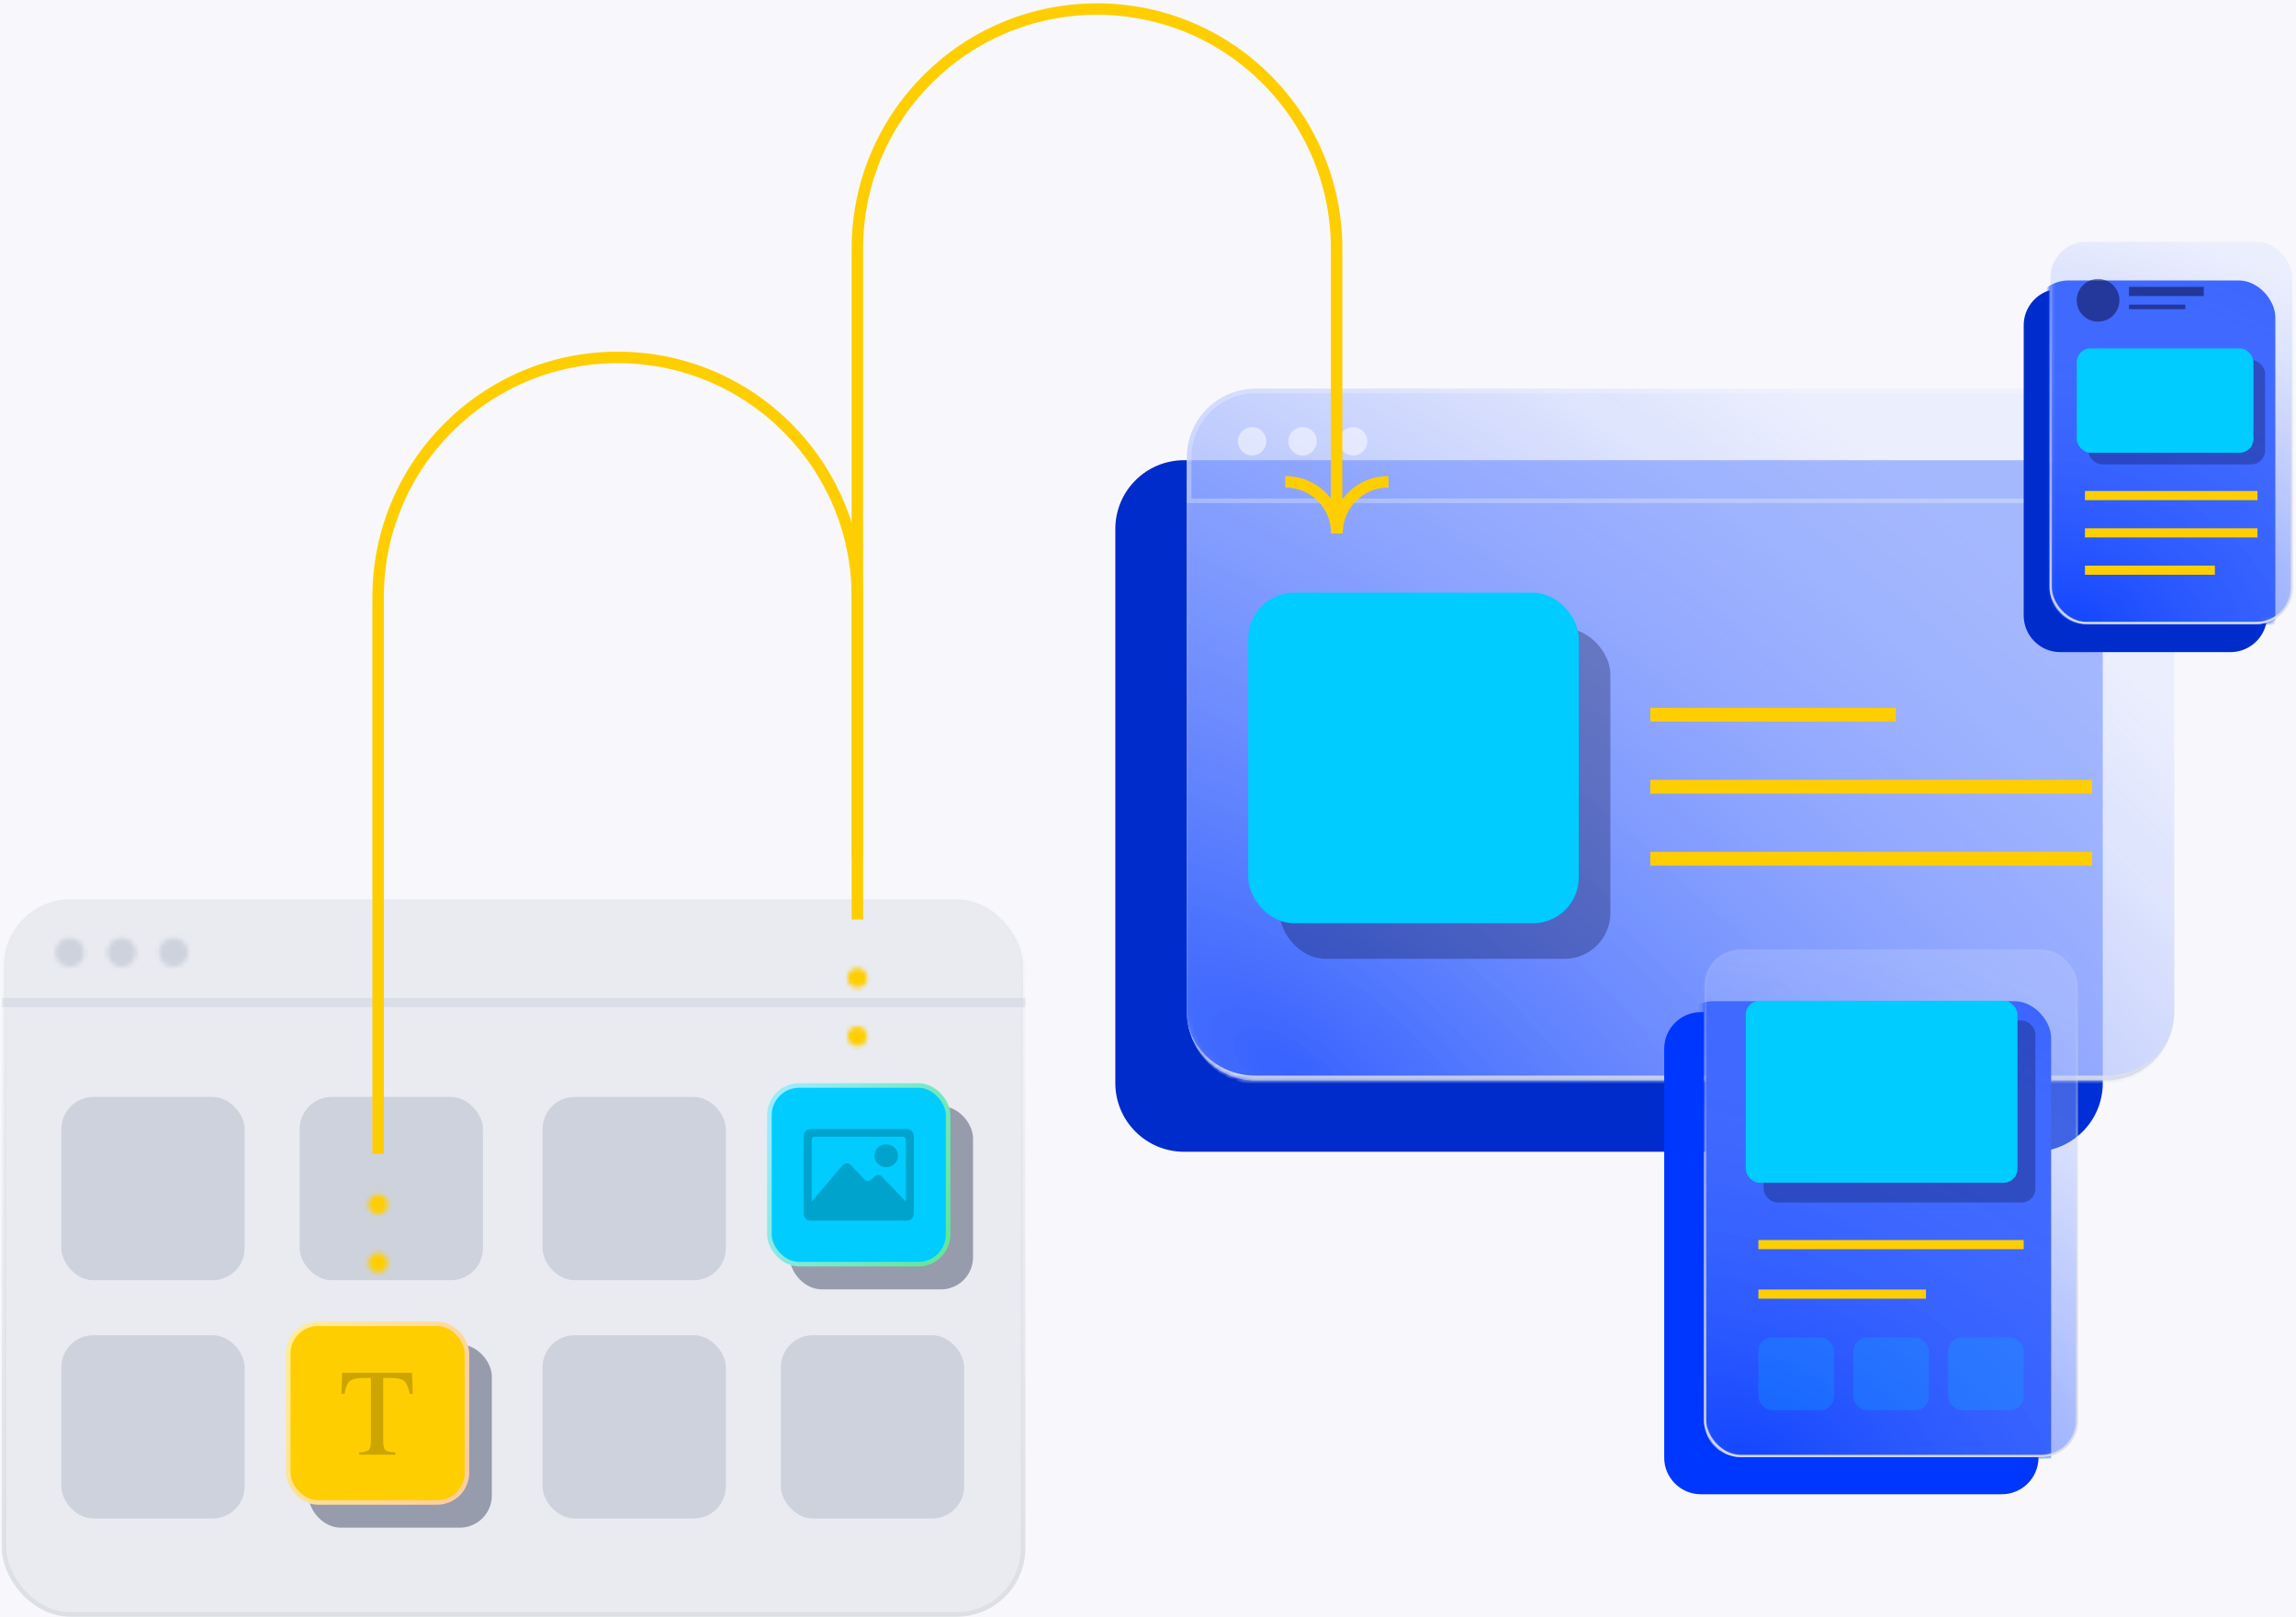 <svg width="501" height="353" viewBox="0 0 501 353" fill="none" xmlns="http://www.w3.org/2000/svg">
<rect width="501" height="353" fill="#1E1E1E"/>
<rect width="764" height="555" transform="translate(-111 -98)" fill="#F8F8FC"/>
<path fill-rule="evenodd" clip-rule="evenodd" d="M258.982 100.436H258.369C250.085 100.436 243.369 107.152 243.369 115.436V236.368C243.369 244.653 250.085 251.368 258.369 251.368H443.838C452.122 251.368 458.838 244.653 458.838 236.368V235.755H273.982C265.698 235.755 258.982 229.039 258.982 220.755V100.436Z" fill="url(#paint0_linear_0_1)"/>
<g opacity="0.4">
<mask id="mask0_0_1" style="mask-type:alpha" maskUnits="userSpaceOnUse" x="258" y="84" width="217" height="152">
<rect x="258.982" y="84.368" width="215.469" height="151.386" rx="15" fill="#0037FF"/>
</mask>
<g mask="url(#mask0_0_1)">
<g filter="url(#filter0_f_0_1)">
<rect x="243.369" y="100.436" width="215.469" height="150.932" rx="15" fill="#0037FF"/>
</g>
</g>
</g>
<g opacity="0.95">
<mask id="path-4-inside-1_0_1" fill="white">
<path d="M258.982 99.823C258.982 91.538 265.698 84.823 273.982 84.823H459.451C467.735 84.823 474.451 91.538 474.451 99.823V220.755C474.451 229.039 467.735 235.755 459.451 235.755H273.982C265.698 235.755 258.982 229.039 258.982 220.755V99.823Z"/>
</mask>
<path d="M258.982 99.823C258.982 91.538 265.698 84.823 273.982 84.823H459.451C467.735 84.823 474.451 91.538 474.451 99.823V220.755C474.451 229.039 467.735 235.755 459.451 235.755H273.982C265.698 235.755 258.982 229.039 258.982 220.755V99.823Z" fill="url(#paint1_radial_0_1)"/>
<path d="M258.982 84.823H474.451H258.982ZM474.451 220.755C474.451 229.591 467.288 236.755 458.451 236.755H274.982C266.146 236.755 258.982 229.591 258.982 220.755C258.982 228.487 265.698 234.755 273.982 234.755H459.451C467.735 234.755 474.451 228.487 474.451 220.755ZM258.982 235.755V84.823V235.755ZM474.451 84.823V235.755V84.823Z" fill="url(#paint2_linear_0_1)" mask="url(#path-4-inside-1_0_1)"/>
</g>
<path opacity="0.3" d="M273.982 85.323H459.451C467.459 85.323 473.951 91.814 473.951 99.823V109.304H259.482V99.823C259.482 91.814 265.974 85.323 273.982 85.323Z" stroke="#F8F8FC"/>
<rect opacity="0.3" x="279.262" y="137.132" width="72.131" height="72.131" rx="10" fill="#080736"/>
<rect x="272.369" y="129.368" width="72.131" height="72.131" rx="10" fill="#00CCFF"/>
<line x1="360.104" y1="155.985" x2="413.667" y2="155.985" stroke="#FFCE00" stroke-width="3"/>
<line x1="360.104" y1="171.697" x2="456.517" y2="171.697" stroke="#FFCE00" stroke-width="3"/>
<line x1="360.104" y1="187.409" x2="456.517" y2="187.409" stroke="#FFCE00" stroke-width="3"/>
<g opacity="0.5">
<path d="M273.218 99.408C274.93 99.408 276.317 98.021 276.317 96.309C276.317 94.598 274.93 93.21 273.218 93.21C271.507 93.21 270.119 94.598 270.119 96.309C270.119 98.021 271.507 99.408 273.218 99.408Z" fill="white"/>
<path d="M284.238 99.408C285.949 99.408 287.337 98.021 287.337 96.309C287.337 94.598 285.949 93.21 284.238 93.21C282.526 93.21 281.139 94.598 281.139 96.309C281.139 98.021 282.526 99.408 284.238 99.408Z" fill="white"/>
<path d="M295.256 99.408C296.967 99.408 298.355 98.021 298.355 96.309C298.355 94.598 296.967 93.21 295.256 93.21C293.544 93.21 292.157 94.598 292.157 96.309C292.157 98.021 293.544 99.408 295.256 99.408Z" fill="white"/>
</g>
<rect x="0.885" y="195.904" width="222.362" height="156.078" rx="14.5" stroke="url(#paint3_linear_0_1)"/>
<rect x="0.885" y="196.268" width="222.362" height="156.078" rx="14.5" fill="#E9EBF1" stroke="url(#paint4_linear_0_1)"/>
<g opacity="0.5">
<mask id="path-17-outside-2_0_1" maskUnits="userSpaceOnUse" x="0.385" y="195.404" width="224" height="25" fill="black">
<rect fill="white" x="0.385" y="195.404" width="224" height="25"/>
<path d="M0.385 210.404C0.385 202.119 7.101 195.404 15.386 195.404H208.748C217.032 195.404 223.748 202.119 223.748 210.404V218.798H0.385V210.404Z"/>
</mask>
<path d="M0.385 195.404H223.748H0.385ZM223.748 219.798H0.385V217.798H223.748V219.798ZM0.385 218.798V195.404V218.798ZM223.748 195.404V218.798V195.404Z" fill="#CED2DC" mask="url(#path-17-outside-2_0_1)"/>
</g>
<mask id="path-19-inside-3_0_1" fill="white">
<path d="M15.262 211.026C17.017 211.026 18.441 209.603 18.441 207.847C18.441 206.091 17.017 204.668 15.262 204.668C13.506 204.668 12.083 206.091 12.083 207.847C12.083 209.603 13.506 211.026 15.262 211.026Z"/>
</mask>
<path d="M15.262 211.026C17.017 211.026 18.441 209.603 18.441 207.847C18.441 206.091 17.017 204.668 15.262 204.668C13.506 204.668 12.083 206.091 12.083 207.847C12.083 209.603 13.506 211.026 15.262 211.026Z" fill="#CED2DC" stroke="#CED2DC" stroke-width="2" mask="url(#path-19-inside-3_0_1)"/>
<mask id="path-20-inside-4_0_1" fill="white">
<path d="M26.565 211.026C28.321 211.026 29.744 209.603 29.744 207.847C29.744 206.091 28.321 204.668 26.565 204.668C24.809 204.668 23.386 206.091 23.386 207.847C23.386 209.603 24.809 211.026 26.565 211.026Z"/>
</mask>
<path d="M26.565 211.026C28.321 211.026 29.744 209.603 29.744 207.847C29.744 206.091 28.321 204.668 26.565 204.668C24.809 204.668 23.386 206.091 23.386 207.847C23.386 209.603 24.809 211.026 26.565 211.026Z" fill="#CED2DC" stroke="#CED2DC" stroke-width="2" mask="url(#path-20-inside-4_0_1)"/>
<mask id="path-21-inside-5_0_1" fill="white">
<path d="M37.868 211.026C39.624 211.026 41.047 209.603 41.047 207.847C41.047 206.091 39.624 204.668 37.868 204.668C36.113 204.668 34.69 206.091 34.69 207.847C34.69 209.603 36.113 211.026 37.868 211.026Z"/>
</mask>
<path d="M37.868 211.026C39.624 211.026 41.047 209.603 41.047 207.847C41.047 206.091 39.624 204.668 37.868 204.668C36.113 204.668 34.69 206.091 34.69 207.847C34.69 209.603 36.113 211.026 37.868 211.026Z" fill="#CED2DC" stroke="#CED2DC" stroke-width="2" mask="url(#path-21-inside-5_0_1)"/>
<rect x="67.322" y="293.404" width="40" height="40" rx="7" fill="#969CAC"/>
<rect x="172.322" y="241.404" width="40" height="40" rx="7" fill="#969CAC"/>
<rect x="13.386" y="239.404" width="40" height="40" rx="7" fill="#CED2DC"/>
<rect x="13.386" y="291.404" width="40" height="40" rx="7" fill="#CED2DC"/>
<rect x="65.385" y="239.404" width="40" height="40" rx="7" fill="#CED2DC"/>
<rect x="62.886" y="288.904" width="39" height="39" rx="6.5" fill="#FFCE00" stroke="url(#paint5_radial_0_1)"/>
<rect x="118.385" y="239.404" width="40" height="40" rx="7" fill="#CED2DC"/>
<rect x="118.385" y="291.404" width="40" height="40" rx="7" fill="#CED2DC"/>
<rect x="167.885" y="236.904" width="39" height="39" rx="6.5" fill="#00CCFF" stroke="url(#paint6_radial_0_1)"/>
<rect x="170.385" y="291.404" width="40" height="40" rx="7" fill="#CED2DC"/>
<g clip-path="url(#clip0_0_1)">
<path d="M187.412 246.404C190.858 246.404 194.304 246.404 197.75 246.404C198.762 246.404 199.385 247.009 199.385 247.993C199.386 253.6 199.386 259.207 199.385 264.814C199.385 265.798 198.763 266.404 197.751 266.404C190.84 266.404 183.93 266.404 177.02 266.404C176.007 266.404 175.386 265.8 175.386 264.814C175.385 259.207 175.385 253.6 175.386 247.993C175.386 247.008 176.007 246.404 177.02 246.404C180.484 246.404 183.948 246.404 187.412 246.404ZM177.1 262.242C177.228 262.094 177.308 262.003 177.386 261.911C179.493 259.439 181.599 256.967 183.71 254.497C183.845 254.339 183.995 254.179 184.171 254.07C184.699 253.743 185.268 253.863 185.769 254.385C186.729 255.389 187.681 256.4 188.648 257.397C189.083 257.846 189.525 257.859 190.02 257.469C190.339 257.218 190.647 256.954 190.963 256.699C191.528 256.241 191.951 256.267 192.449 256.789C193.984 258.397 195.52 260.006 197.055 261.614C197.245 261.813 197.437 262.01 197.671 262.252C197.671 262.101 197.671 262.017 197.671 261.932C197.668 257.592 197.665 253.252 197.662 248.912C197.662 248.305 197.416 248.07 196.781 248.07C190.513 248.07 184.246 248.07 177.978 248.07C177.349 248.07 177.1 248.311 177.1 248.916C177.1 253.247 177.1 257.578 177.1 261.91V262.242Z" fill="black" fill-opacity="0.2"/>
<path d="M195.957 252.241C195.955 253.62 194.801 254.738 193.382 254.737C191.963 254.736 190.813 253.614 190.814 252.233C190.816 250.854 191.97 249.736 193.389 249.737C194.808 249.738 195.958 250.86 195.957 252.241Z" fill="black" fill-opacity="0.2"/>
</g>
<path d="M74.66 299.61H89.913L90.058 304.198H89.412C89.096 302.756 88.692 301.82 88.2 301.39C87.716 300.95 86.692 300.73 85.128 300.73H83.625V314.547C83.625 315.593 83.787 316.243 84.113 316.498C84.438 316.744 85.15 316.907 86.248 316.986V317.474H78.378V316.986C79.52 316.898 80.232 316.709 80.513 316.419C80.795 316.129 80.935 315.399 80.935 314.23V300.73H79.433C77.938 300.73 76.919 300.946 76.374 301.376C75.838 301.807 75.433 302.748 75.161 304.198H74.502L74.66 299.61Z" fill="black" fill-opacity="0.2"/>
<path fill-rule="evenodd" clip-rule="evenodd" d="M447.225 63.358C443.957 64.363 441.581 67.407 441.581 71.005V134.324C441.581 138.742 445.163 142.324 449.581 142.324H486.692C490.567 142.324 493.799 139.568 494.535 135.909C493.836 136.109 493.098 136.215 492.336 136.215H455.225C450.807 136.215 447.225 132.634 447.225 128.215V63.358Z" fill="url(#paint7_linear_0_1)"/>
<mask id="mask1_0_1" style="mask-type:alpha" maskUnits="userSpaceOnUse" x="447" y="52" width="54" height="85">
<rect x="447.225" y="52.303" width="53.111" height="83.912" rx="8" fill="#0037FF"/>
</mask>
<g mask="url(#mask1_0_1)">
<g filter="url(#filter1_f_0_1)">
<rect x="443.376" y="61.209" width="53.111" height="83.66" rx="8" fill="#0037FF"/>
</g>
</g>
<rect opacity="0.95" x="447.475" y="52.805" width="52.611" height="83.16" rx="7.75" fill="url(#paint8_radial_0_1)" stroke="url(#paint9_linear_0_1)" stroke-width="0.5"/>
<rect opacity="0.3" x="455.692" y="78.559" width="38.562" height="22.788" rx="3" fill="#080736"/>
<rect x="453.153" y="76.025" width="38.562" height="22.788" rx="3" fill="#00CCFF"/>
<line x1="454.948" y1="108.153" x2="492.595" y2="108.153" stroke="#FFCE00" stroke-width="2"/>
<line x1="454.948" y1="116.297" x2="492.595" y2="116.297" stroke="#FFCE00" stroke-width="2"/>
<line x1="454.948" y1="124.44" x2="483.3" y2="124.44" stroke="#FFCE00" stroke-width="2"/>
<circle opacity="0.5" cx="457.812" cy="65.543" r="4.659" fill="#080736"/>
<path opacity="0.5" d="M464.553 63.608H480.876" stroke="#080736" stroke-width="2"/>
<line opacity="0.5" x1="464.553" y1="66.979" x2="476.843" y2="66.979" stroke="#080736"/>
<path fill-rule="evenodd" clip-rule="evenodd" d="M371.816 220.891H371.138C366.719 220.891 363.138 224.472 363.138 228.891V318.114C363.138 322.532 366.719 326.114 371.138 326.114H436.805C441.224 326.114 444.805 322.532 444.805 318.114V318.011H379.816C375.398 318.011 371.816 314.429 371.816 310.011V220.891Z" fill="url(#paint10_linear_0_1)"/>
<mask id="mask2_0_1" style="mask-type:alpha" maskUnits="userSpaceOnUse" x="371" y="206" width="83" height="113">
<rect x="371.816" y="206.694" width="81.668" height="111.317" rx="8" fill="#0037FF"/>
</mask>
<g mask="url(#mask2_0_1)">
<g filter="url(#filter2_f_0_1)">
<rect x="365.898" y="218.509" width="81.668" height="110.983" rx="8" fill="#0037FF"/>
</g>
</g>
<rect opacity="0.95" x="372.066" y="207.278" width="81.168" height="110.483" rx="7.75" fill="url(#paint11_radial_0_1)" stroke="url(#paint12_linear_0_1)" stroke-width="0.5"/>
<rect opacity="0.3" x="384.836" y="222.725" width="59.296" height="39.716" rx="3" fill="#080736"/>
<rect x="380.932" y="218.411" width="59.296" height="39.716" rx="3" fill="#00CCFF"/>
<rect opacity="0.2" x="383.692" y="291.903" width="16.495" height="15.875" rx="3" fill="#00CCFF"/>
<rect opacity="0.2" x="404.389" y="291.903" width="16.495" height="15.875" rx="3" fill="#00CCFF"/>
<rect opacity="0.2" x="425.086" y="291.903" width="16.495" height="15.875" rx="3" fill="#00CCFF"/>
<line x1="383.692" y1="271.631" x2="441.581" y2="271.631" stroke="#FFCE00" stroke-width="2"/>
<line x1="383.692" y1="282.434" x2="420.254" y2="282.434" stroke="#FFCE00" stroke-width="2"/>
<path d="M280.461 105.145C286.665 105.145 291.692 110.119 291.692 116.323V116.376" stroke="#FFCE00" stroke-width="2.5" stroke-miterlimit="10"/>
<path d="M291.745 116.376C291.745 110.173 296.719 105.145 302.922 105.145H302.976" stroke="#FFCE00" stroke-width="2.5" stroke-miterlimit="10"/>
<mask id="path-60-inside-6_0_1" fill="white">
<path d="M187.169 211.291H186.998C185.87 211.291 184.957 212.205 184.957 213.332V213.504C184.957 214.631 185.87 215.545 186.998 215.545H187.169C188.296 215.545 189.21 214.631 189.21 213.504V213.332C189.21 212.205 188.296 211.291 187.169 211.291Z"/>
</mask>
<path d="M187.169 211.291H186.998C185.87 211.291 184.957 212.205 184.957 213.332V213.504C184.957 214.631 185.87 215.545 186.998 215.545H187.169C188.296 215.545 189.21 214.631 189.21 213.504V213.332C189.21 212.205 188.296 211.291 187.169 211.291Z" fill="#FFCE00" stroke="#FFCE00" stroke-width="2" mask="url(#path-60-inside-6_0_1)"/>
<mask id="path-61-inside-7_0_1" fill="white">
<path d="M187.169 224.052H186.998C185.87 224.052 184.957 224.966 184.957 226.093V226.264C184.957 227.392 185.87 228.305 186.998 228.305H187.169C188.296 228.305 189.21 227.392 189.21 226.264V226.093C189.21 224.966 188.296 224.052 187.169 224.052Z"/>
</mask>
<path d="M187.169 224.052H186.998C185.87 224.052 184.957 224.966 184.957 226.093V226.264C184.957 227.392 185.87 228.305 186.998 228.305H187.169C188.296 228.305 189.21 227.392 189.21 226.264V226.093C189.21 224.966 188.296 224.052 187.169 224.052Z" fill="#FFCE00" stroke="#FFCE00" stroke-width="2" mask="url(#path-61-inside-7_0_1)"/>
<mask id="path-62-inside-8_0_1" fill="white">
<path d="M82.598 260.737H82.427C81.299 260.737 80.385 261.651 80.385 262.778V262.949C80.385 264.076 81.299 264.99 82.427 264.99H82.598C83.725 264.99 84.639 264.076 84.639 262.949V262.778C84.639 261.651 83.725 260.737 82.598 260.737Z"/>
</mask>
<path d="M82.598 260.737H82.427C81.299 260.737 80.385 261.651 80.385 262.778V262.949C80.385 264.076 81.299 264.99 82.427 264.99H82.598C83.725 264.99 84.639 264.076 84.639 262.949V262.778C84.639 261.651 83.725 260.737 82.598 260.737Z" fill="#FFCE00" stroke="#FFCE00" stroke-width="2" mask="url(#path-62-inside-8_0_1)"/>
<mask id="path-63-inside-9_0_1" fill="white">
<path d="M82.598 273.497H82.427C81.299 273.497 80.385 274.411 80.385 275.539V275.71C80.385 276.837 81.299 277.751 82.427 277.751H82.598C83.725 277.751 84.639 276.837 84.639 275.71V275.539C84.639 274.411 83.725 273.497 82.598 273.497Z"/>
</mask>
<path d="M82.598 273.497H82.427C81.299 273.497 80.385 274.411 80.385 275.539V275.71C80.385 276.837 81.299 277.751 82.427 277.751H82.598C83.725 277.751 84.639 276.837 84.639 275.71V275.539C84.639 274.411 83.725 273.497 82.598 273.497Z" fill="#FFCE00" stroke="#FFCE00" stroke-width="2" mask="url(#path-63-inside-9_0_1)"/>
<path d="M187.083 187.082V54.261C187.083 25.384 210.493 1.975 239.369 1.975C268.245 1.975 291.655 25.384 291.655 54.261V110.952" stroke="#FFCE00" stroke-width="2.5" stroke-miterlimit="10"/>
<path d="M82.512 251.825V130.287C82.512 101.41 105.921 78.001 134.798 78.001C163.674 78.001 187.083 101.41 187.083 130.287V200.682" stroke="#FFCE00" stroke-width="2.5" stroke-miterlimit="10"/>
<defs>
<filter id="filter0_f_0_1" x="233.369" y="90.436" width="235.469" height="170.932" filterUnits="userSpaceOnUse" color-interpolation-filters="sRGB">
<feFlood flood-opacity="0" result="BackgroundImageFix"/>
<feBlend mode="normal" in="SourceGraphic" in2="BackgroundImageFix" result="shape"/>
<feGaussianBlur stdDeviation="5" result="effect1_foregroundBlur_0_1"/>
</filter>
<filter id="filter1_f_0_1" x="433.376" y="51.209" width="73.111" height="103.66" filterUnits="userSpaceOnUse" color-interpolation-filters="sRGB">
<feFlood flood-opacity="0" result="BackgroundImageFix"/>
<feBlend mode="normal" in="SourceGraphic" in2="BackgroundImageFix" result="shape"/>
<feGaussianBlur stdDeviation="5" result="effect1_foregroundBlur_0_1"/>
</filter>
<filter id="filter2_f_0_1" x="355.898" y="208.509" width="101.668" height="130.983" filterUnits="userSpaceOnUse" color-interpolation-filters="sRGB">
<feFlood flood-opacity="0" result="BackgroundImageFix"/>
<feBlend mode="normal" in="SourceGraphic" in2="BackgroundImageFix" result="shape"/>
<feGaussianBlur stdDeviation="5" result="effect1_foregroundBlur_0_1"/>
</filter>
<linearGradient id="paint0_linear_0_1" x1="501.192" y1="460.244" x2="424.262" y2="455.253" gradientUnits="userSpaceOnUse">
<stop stop-color="#0037FF"/>
<stop offset="1" stop-color="#002CCC"/>
</linearGradient>
<radialGradient id="paint1_radial_0_1" cx="0" cy="0" r="1" gradientUnits="userSpaceOnUse" gradientTransform="translate(282.923 235.755) rotate(-53.575) scale(187.578 416.562)">
<stop stop-color="#194BFF" stop-opacity="0.8"/>
<stop offset="1" stop-color="#CCD7FF" stop-opacity="0.3"/>
</radialGradient>
<linearGradient id="paint2_linear_0_1" x1="366.717" y1="84.823" x2="366.717" y2="235.755" gradientUnits="userSpaceOnUse">
<stop stop-color="#DCDFE3" stop-opacity="0.05"/>
<stop offset="1" stop-color="#DCDFE3"/>
</linearGradient>
<linearGradient id="paint3_linear_0_1" x1="112.067" y1="195.404" x2="112.067" y2="352.482" gradientUnits="userSpaceOnUse">
<stop stop-color="white" stop-opacity="0.2"/>
<stop offset="1" stop-color="white" stop-opacity="0.05"/>
</linearGradient>
<linearGradient id="paint4_linear_0_1" x1="112.067" y1="195.768" x2="112.067" y2="352.845" gradientUnits="userSpaceOnUse">
<stop stop-color="#DCDFE3" stop-opacity="0.05"/>
<stop offset="1" stop-color="#DCDFE3"/>
</linearGradient>
<radialGradient id="paint5_radial_0_1" cx="0" cy="0" r="1" gradientUnits="userSpaceOnUse" gradientTransform="translate(102.385 319.515) rotate(-152.802) scale(44.973 273.04)">
<stop stop-color="#FFCD9F"/>
<stop offset="1" stop-color="#FFEB99"/>
</radialGradient>
<radialGradient id="paint6_radial_0_1" cx="0" cy="0" r="1" gradientUnits="userSpaceOnUse" gradientTransform="translate(207.385 267.515) rotate(-152.802) scale(44.973 273.04)">
<stop stop-color="#62E69A"/>
<stop offset="1" stop-color="#99EBFF"/>
</radialGradient>
<linearGradient id="paint7_linear_0_1" x1="506.805" y1="259.237" x2="487.815" y2="258.683" gradientUnits="userSpaceOnUse">
<stop stop-color="#0037FF"/>
<stop offset="1" stop-color="#002CCC"/>
</linearGradient>
<radialGradient id="paint8_radial_0_1" cx="0" cy="0" r="1" gradientUnits="userSpaceOnUse" gradientTransform="translate(453.126 136.215) rotate(-71.833) scale(88.05 121.246)">
<stop stop-color="#194BFF" stop-opacity="0.8"/>
<stop offset="1" stop-color="#CCD7FF" stop-opacity="0.3"/>
</radialGradient>
<linearGradient id="paint9_linear_0_1" x1="473.78" y1="52.555" x2="473.78" y2="136.215" gradientUnits="userSpaceOnUse">
<stop stop-color="#DCDFE3" stop-opacity="0.05"/>
<stop offset="1" stop-color="#DCDFE3"/>
</linearGradient>
<linearGradient id="paint10_linear_0_1" x1="463.73" y1="481.902" x2="434.451" y2="480.914" gradientUnits="userSpaceOnUse">
<stop stop-color="#002CCC"/>
<stop offset="1" stop-color="#0037FF"/>
</linearGradient>
<radialGradient id="paint11_radial_0_1" cx="0" cy="0" r="1" gradientUnits="userSpaceOnUse" gradientTransform="translate(380.891 318.01) rotate(-69.175) scale(118.74 183.402)">
<stop stop-color="#194BFF" stop-opacity="0.8"/>
<stop offset="1" stop-color="#CCD7FF" stop-opacity="0.3"/>
</radialGradient>
<linearGradient id="paint12_linear_0_1" x1="412.65" y1="207.028" x2="412.65" y2="318.01" gradientUnits="userSpaceOnUse">
<stop stop-color="#DCDFE3" stop-opacity="0.05"/>
<stop offset="1" stop-color="#DCDFE3"/>
</linearGradient>
<clipPath id="clip0_0_1">
<rect width="24" height="20" fill="white" transform="translate(175.385 246.404)"/>
</clipPath>
</defs>
</svg>
